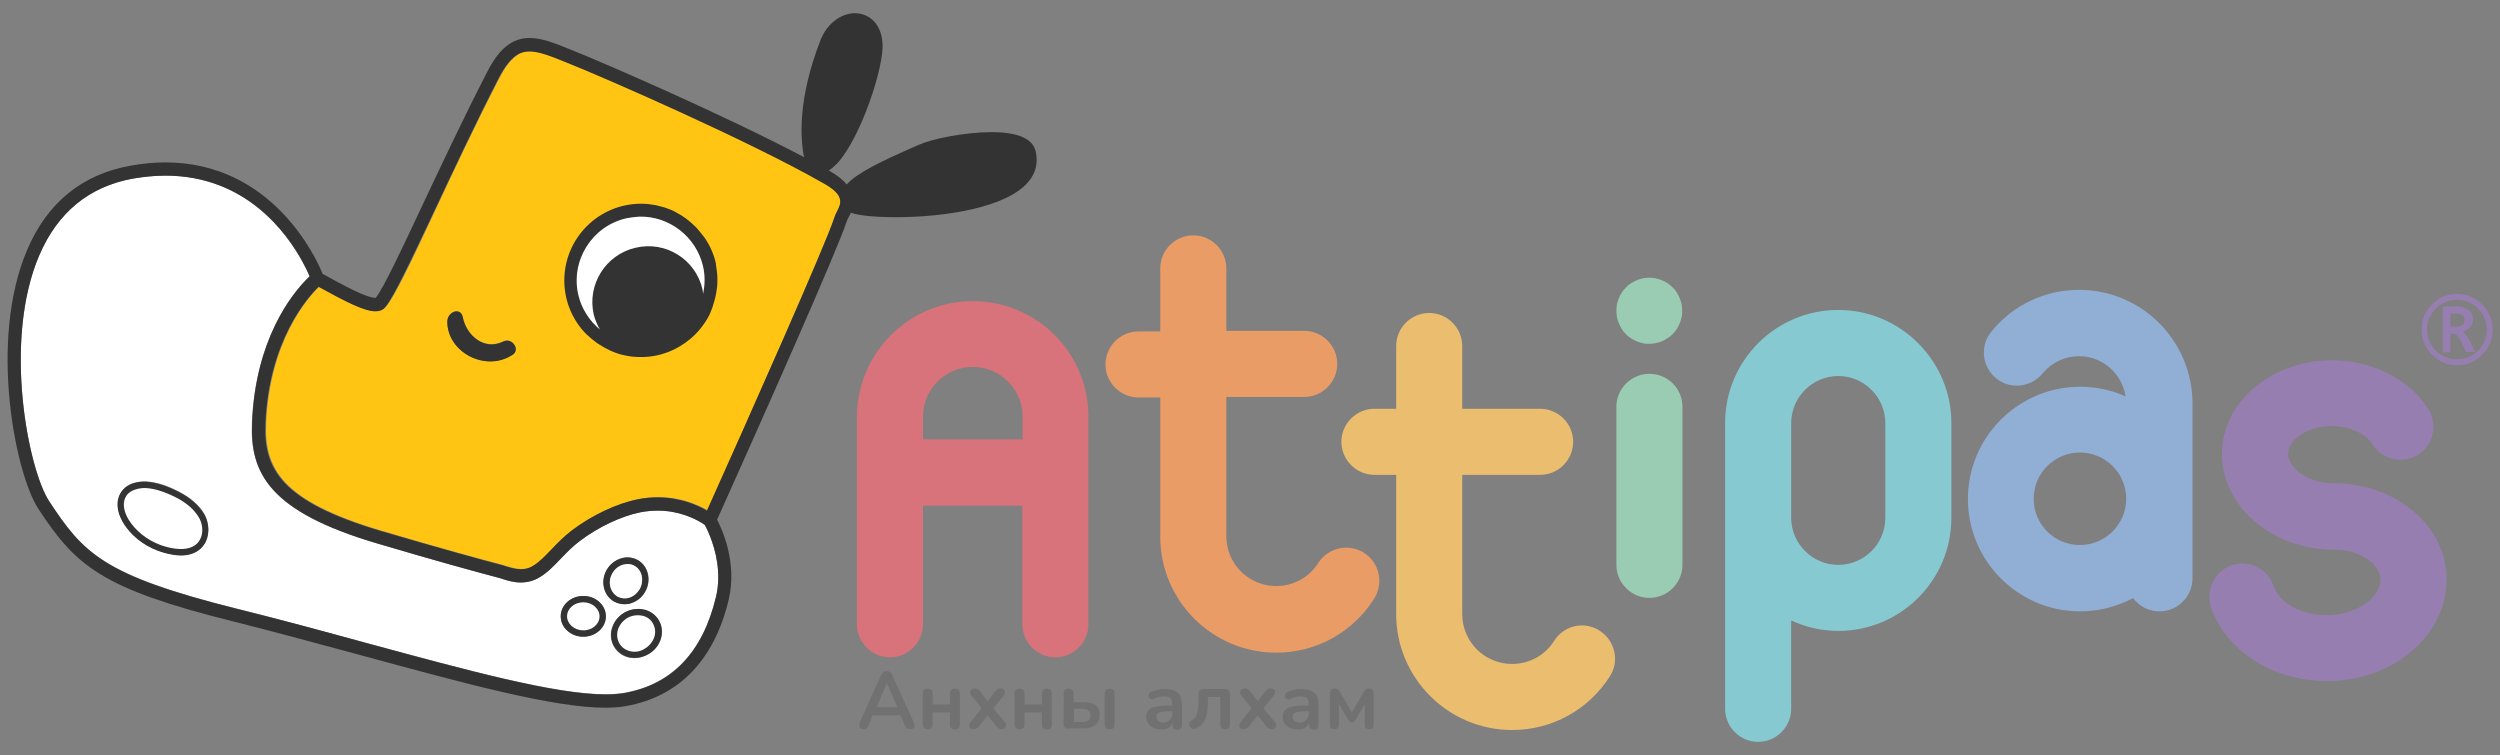 <svg xmlns="http://www.w3.org/2000/svg" xmlns:xlink="http://www.w3.org/1999/xlink" id="Layer_1" x="0px" y="0px" viewBox="0 0 908.2 274.4" style="enable-background:new 0 0 908.2 274.4;" xml:space="preserve"><rect x="0" y="0" width="908.2" height="274.4" fill="#808080" stroke="none"/><style type="text/css">	.st0{fill:#727171;}	.st1{fill:#FFFFFF;}	.st2{fill:#FFC512;}	.st3{fill:#333333;}	.st4{fill:#86C9D1;}	.st5{fill:#D8727B;}	.st6{fill:#EA9C67;}	.st7{fill:#9ACBB3;}	.st8{fill:#91AED4;}	.st9{fill:#EBBD6F;}	.st10{fill:#967FB0;}</style><g>	<g>		<path class="st0" d="M313.8,264.9c-0.7,0-1.2-0.2-1.5-0.7c-0.3-0.5-0.3-1,0-1.7l7.7-17.1c0.3-0.6,0.6-1,0.9-1.2   c0.4-0.2,0.8-0.4,1.2-0.4c0.4,0,0.9,0.1,1.2,0.4c0.4,0.2,0.7,0.6,0.9,1.2l7.8,17.1c0.3,0.7,0.3,1.3,0.1,1.7   c-0.3,0.5-0.7,0.7-1.4,0.7c-0.5,0-1-0.1-1.3-0.4c-0.3-0.3-0.6-0.7-0.8-1.2l-1.5-3.4h-10.1l-1.4,3.4c-0.3,0.6-0.5,1-0.8,1.2   C314.7,264.8,314.3,264.9,313.8,264.9z M322.2,248.1l-3.7,8.8h7.5L322.2,248.1L322.2,248.1z"></path>		<path class="st0" d="M337,264.9c-1.2,0-1.8-0.6-1.8-1.9V252c0-1.2,0.6-1.8,1.8-1.8c1.2,0,1.8,0.6,1.8,1.8v3.9h6.3V252   c0-1.2,0.6-1.8,1.8-1.8c1.2,0,1.8,0.6,1.8,1.8v11.1c0,1.2-0.6,1.9-1.8,1.9c-1.2,0-1.8-0.6-1.8-1.9v-4.3h-6.3v4.3   C338.8,264.3,338.2,264.9,337,264.9z"></path>		<path class="st0" d="M353.6,264.9c-0.4,0-0.8-0.1-1.1-0.4c-0.3-0.2-0.4-0.6-0.4-1c0-0.4,0.2-0.8,0.5-1.2l4-5l-3.7-4.6   c-0.4-0.4-0.5-0.8-0.5-1.2c0-0.4,0.2-0.7,0.5-1c0.3-0.2,0.6-0.4,1.1-0.4c0.4,0,0.8,0.1,1.1,0.2c0.3,0.2,0.6,0.4,0.8,0.7l2.9,3.7   l2.9-3.7c0.3-0.3,0.6-0.6,0.8-0.7c0.3-0.2,0.7-0.2,1.1-0.2c0.4,0,0.8,0.1,1.1,0.4c0.3,0.3,0.4,0.6,0.4,1c0,0.4-0.2,0.8-0.5,1.2   l-3.7,4.6l4.1,5c0.4,0.4,0.5,0.8,0.5,1.2c0,0.4-0.2,0.7-0.5,1c-0.3,0.3-0.6,0.4-1.1,0.4c-0.8,0-1.4-0.3-1.9-1l-3.2-4l-3.2,4   c-0.3,0.3-0.5,0.6-0.8,0.7C354.4,264.8,354,264.9,353.6,264.9z"></path>		<path class="st0" d="M370.4,264.9c-1.2,0-1.8-0.6-1.8-1.9V252c0-1.2,0.6-1.8,1.8-1.8c1.2,0,1.8,0.6,1.8,1.8v3.9h6.3V252   c0-1.2,0.6-1.8,1.8-1.8c1.2,0,1.8,0.6,1.8,1.8v11.1c0,1.2-0.6,1.9-1.8,1.9c-1.2,0-1.8-0.6-1.8-1.9v-4.3h-6.3v4.3   C372.2,264.3,371.6,264.9,370.4,264.9z"></path>		<path class="st0" d="M388.2,264.7c-1.2,0-1.8-0.6-1.8-1.8V252c0-1.2,0.6-1.8,1.8-1.8c1.2,0,1.8,0.6,1.8,1.8v3.1h3.8   c1.9,0,3.3,0.4,4.3,1.2c1,0.8,1.4,2,1.4,3.5c0,1.5-0.5,2.6-1.5,3.5c-1,0.9-2.4,1.3-4.2,1.3H388.2z M390.1,262.3h3.2   c0.9,0,1.6-0.2,2.1-0.6c0.5-0.4,0.8-1,0.8-1.8c0-0.8-0.3-1.4-0.8-1.8c-0.5-0.4-1.2-0.6-2.1-0.6h-3.2V262.3z M403.1,264.9   c-1.2,0-1.8-0.6-1.8-1.9V252c0-1.2,0.6-1.8,1.8-1.8c1.2,0,1.8,0.6,1.8,1.8v11.1C405,264.3,404.4,264.9,403.1,264.9z"></path>		<path class="st0" d="M421.8,265c-1,0-2-0.2-2.8-0.6c-0.8-0.4-1.4-0.9-1.9-1.6c-0.5-0.7-0.7-1.5-0.7-2.3c0-1.1,0.3-1.9,0.8-2.5   c0.5-0.6,1.4-1.1,2.7-1.3s2.9-0.4,4.9-0.4h1v-0.6c0-1-0.2-1.7-0.6-2.1c-0.4-0.4-1.2-0.6-2.2-0.6c-0.6,0-1.2,0.1-1.8,0.2   c-0.7,0.1-1.3,0.4-2.1,0.7c-0.5,0.2-0.9,0.2-1.2,0.1c-0.3-0.2-0.5-0.4-0.6-0.8c-0.1-0.4-0.1-0.7,0.1-1.1c0.1-0.4,0.4-0.6,0.9-0.8   c0.9-0.4,1.8-0.6,2.6-0.8s1.6-0.2,2.3-0.2c2.1,0,3.6,0.5,4.7,1.4s1.5,2.5,1.5,4.5v7c0,1.2-0.6,1.9-1.7,1.9c-1.2,0-1.7-0.6-1.7-1.9   v-0.6c-0.3,0.8-0.9,1.4-1.6,1.9C423.6,264.8,422.8,265,421.8,265z M422.6,262.5c1,0,1.8-0.3,2.4-1c0.6-0.7,1-1.5,1-2.5v-0.6h-1   c-1.8,0-3.1,0.1-3.8,0.4c-0.7,0.3-1.1,0.8-1.1,1.5c0,0.6,0.2,1.2,0.7,1.6C421.1,262.3,421.8,262.5,422.6,262.5z"></path>		<path class="st0" d="M445.1,264.9c-1.2,0-1.8-0.6-1.8-1.9v-9.8h-4.5v1.7c0,2.7-0.3,4.9-1,6.4c-0.7,1.6-1.8,2.7-3.3,3.3   c-0.5,0.2-1,0.2-1.4,0.1s-0.7-0.4-0.9-0.8s-0.2-0.7-0.1-1.2c0.1-0.4,0.4-0.8,0.9-1c1-0.6,1.6-1.4,1.9-2.5c0.3-1.1,0.5-2.6,0.5-4.5   v-2.4c0-1.4,0.7-2,2-2h7.4c1.4,0,2,0.7,2,2v10.6C446.9,264.3,446.3,264.9,445.1,264.9z"></path>		<path class="st0" d="M451.7,264.9c-0.4,0-0.8-0.1-1.1-0.4c-0.3-0.2-0.4-0.6-0.4-1c0-0.4,0.2-0.8,0.5-1.2l4-5l-3.7-4.6   c-0.4-0.4-0.5-0.8-0.5-1.2c0-0.4,0.2-0.7,0.5-1c0.3-0.2,0.6-0.4,1.1-0.4c0.4,0,0.8,0.1,1.1,0.2c0.3,0.2,0.6,0.4,0.8,0.7l2.9,3.7   l2.9-3.7c0.3-0.3,0.6-0.6,0.8-0.7c0.3-0.2,0.7-0.2,1.1-0.2c0.4,0,0.8,0.1,1.1,0.4c0.3,0.3,0.4,0.6,0.4,1c0,0.4-0.2,0.8-0.5,1.2   l-3.7,4.6l4.1,5c0.4,0.4,0.5,0.8,0.5,1.2c0,0.4-0.2,0.7-0.5,1c-0.3,0.3-0.6,0.4-1.1,0.4c-0.8,0-1.4-0.3-1.9-1l-3.2-4l-3.2,4   c-0.3,0.3-0.5,0.6-0.8,0.7C452.5,264.8,452.1,264.9,451.7,264.9z"></path>		<path class="st0" d="M471.4,265c-1,0-2-0.2-2.8-0.6c-0.8-0.4-1.4-0.9-1.9-1.6c-0.5-0.7-0.7-1.5-0.7-2.3c0-1.1,0.3-1.9,0.8-2.5   c0.5-0.6,1.4-1.1,2.7-1.3c1.2-0.3,2.9-0.4,4.9-0.4h1v-0.6c0-1-0.2-1.7-0.6-2.1c-0.4-0.4-1.2-0.6-2.2-0.6c-0.6,0-1.2,0.1-1.8,0.2   c-0.7,0.1-1.3,0.4-2.1,0.7c-0.5,0.2-0.9,0.2-1.2,0.1c-0.3-0.2-0.5-0.4-0.6-0.8c-0.1-0.4-0.1-0.7,0.1-1.1c0.1-0.4,0.4-0.6,0.9-0.8   c0.9-0.4,1.8-0.6,2.6-0.8c0.8-0.2,1.6-0.2,2.3-0.2c2.1,0,3.6,0.5,4.7,1.4s1.5,2.5,1.5,4.5v7c0,1.2-0.6,1.9-1.7,1.9   c-1.2,0-1.7-0.6-1.7-1.9v-0.6c-0.3,0.8-0.9,1.4-1.6,1.9C473.2,264.8,472.4,265,471.4,265z M472.1,262.5c1,0,1.8-0.3,2.4-1   c0.6-0.7,1-1.5,1-2.5v-0.6h-1c-1.8,0-3.1,0.1-3.8,0.4c-0.7,0.3-1.1,0.8-1.1,1.5c0,0.6,0.2,1.2,0.7,1.6   C470.7,262.3,471.3,262.5,472.1,262.5z"></path>		<path class="st0" d="M484.7,264.9c-1.1,0-1.6-0.6-1.6-1.7v-11.1c0-1.3,0.6-2,1.7-2c0.6,0,1,0.1,1.3,0.4c0.3,0.3,0.5,0.6,0.7,0.9   l4.3,7.4l4.3-7.4c0.2-0.4,0.5-0.7,0.7-0.9c0.3-0.3,0.7-0.4,1.2-0.4c1.1,0,1.7,0.7,1.7,2v11.1c0,1.2-0.5,1.7-1.6,1.7   c-1.1,0-1.6-0.6-1.6-1.7v-7.4l-3.5,5.9c-0.1,0.2-0.2,0.3-0.4,0.5c-0.2,0.2-0.5,0.2-0.8,0.2c-0.4,0-0.6-0.1-0.8-0.3   c-0.2-0.2-0.3-0.3-0.4-0.5l-3.5-5.9v7.4C486.3,264.4,485.8,264.9,484.7,264.9z"></path>	</g>	<g>		<path class="st1" d="M256.6,191.9c-0.2-0.5-0.5-0.9-0.6-1.2c-0.3-0.2-0.7-0.5-1.2-0.8c-2.6-1.6-8.2-4.4-15.9-4.4   c-2.1,0-4.2,0.2-6.3,0.6c-7,1.4-15.4,5.4-22,10.4c-2.6,2-4.8,4.3-6.9,6.4c-2.6,2.7-5,5.2-7.9,6.9c-2,1.2-4.3,1.8-6.7,1.8   c-2.8,0-5.2-0.8-6.7-1.3c-0.4-0.1-0.7-0.2-0.9-0.3c-8.4-2.2-23-6.2-44.6-12.6c-38.9-11.5-46.2-25.4-45.4-43.9   c1.3-30,14.2-46.2,19.7-51.9c0.4-0.4,0.9-0.9,1.2-1.2c-0.1-0.3-0.3-0.8-0.5-1.2c-0.5-1.1-1.1-2.4-1.9-3.8   c-5.9-10.9-20.9-31.6-50-31.6c-3.8,0-7.8,0.4-11.9,1.1C32.4,67.8,21,77.1,14.3,92.6c-13.4,31.2-4,78.1,3.6,89.5   c12.3,18.7,19.3,26.8,68.2,39c15.9,4,31.7,8.3,46.9,12.4c36.8,10,68.6,18.7,87.1,18.7c2.5,0,4.7-0.2,6.6-0.5   c17.4-3.1,28.6-14.8,33.4-34.9c2.1-8.8-0.2-17.1-2.2-22C257.4,193.6,257,192.6,256.6,191.9z M72.1,199.9c-1.7,1.2-3.8,1.8-6.3,1.8   c-1.8,0-3.9-0.3-6.2-1c-5.6-1.6-10.5-4.9-13.7-9.3c-1.9-2.6-3-5.3-3.1-7.8c-0.1-2.9,1.2-5.6,3.5-7.1h0c1.8-1.2,4.3-1.7,6.9-1.6   c3.8,0.2,7.7,1.5,12.2,3.9c4,2.1,7,4.8,8.8,7.8C76.5,190.7,76.4,196.9,72.1,199.9z M211.9,231.3c-4.5,0-8.2-3.3-8.2-7.4   c0-4.1,3.7-7.4,8.2-7.4c4.5,0,8.2,3.3,8.2,7.4C220.1,228,216.4,231.3,211.9,231.3z M220.5,207c1.2-2.1,3.2-3.6,5.4-4.2   c2-0.6,4.1-0.3,5.9,0.7c3.8,2.2,5,7.4,2.6,11.5c-1.1,2-2.9,3.4-5,4.1c-0.8,0.3-1.6,0.4-2.4,0.4c-1.3,0-2.6-0.3-3.8-1   C219.3,216.3,218.1,211.2,220.5,207z M240.1,231.8c-0.7,2.4-2.3,4.6-4.6,5.9c-1.5,0.9-3.3,1.4-5,1.4c-0.7,0-1.4-0.1-2-0.2   c-2.4-0.5-4.3-1.9-5.5-4c-1.1-1.9-1.4-4.2-0.8-6.4c0.7-2.4,2.3-4.6,4.6-5.9c2.3-1.3,4.9-1.7,7.4-1c2.2,0.6,4,2,5.1,3.9   C240.5,227.3,240.7,229.6,240.1,231.8z"></path>		<path class="st2" d="M299.1,66.3c-26.8-15.3-79.7-38.3-92.8-43.6l-0.5-0.2c-5.4-2.2-9.7-3.9-13.2-3.9c-3,0-6.8,1.2-11.2,9.8   c-8.6,16.7-16.9,34.3-23.5,48.5c-8.4,18-14.6,31-17.7,34.6c-0.6,0.7-1.7,1.5-3.6,1.5c-4,0-10.6-3.3-20.6-8.9   c-4.1,4-18,19.6-19.3,49.6c-0.7,16.7,5.9,28.4,41.9,39.1c21.5,6.4,36,10.3,44.4,12.5c0.3,0.1,0.7,0.2,1.2,0.4c1.4,0.4,3.2,1,5.3,1   c1.6,0,3-0.4,4.2-1.1c2.4-1.4,4.5-3.6,6.9-6.1c2.1-2.2,4.5-4.7,7.4-6.9c7.1-5.4,16.3-9.8,24-11.3c2.4-0.5,4.8-0.7,7.2-0.7   c8.4,0,14.6,2.9,17.9,4.8C272.4,150.8,300,88.7,303.1,79c0.2-0.7,0.6-1.4,0.9-2.1C305.6,73.9,307.1,70.9,299.1,66.3z M185.9,129   c-9.7,6.1-23.4-1.2-23.4-12.2c0-3.7,4.8-5.4,5.6-1.7c1.4,6.8,7.8,12.3,14.7,8.9C186.2,122.4,189.3,127.4,185.9,129z"></path>		<path class="st3" d="M182.8,124.1c-6.9,3.4-13.4-2.2-14.7-8.9c-0.7-3.7-5.6-2-5.6,1.7c0,11,13.7,18.3,23.4,12.2   C189.3,127.4,186.2,122.4,182.8,124.1z"></path>		<path class="st3" d="M360.1,48c-9.4,0-21.4,2.4-26.3,4.6c-14,6.1-22.4,10.2-26.2,14.4c-1.3-1.6-3.3-3.2-6.2-4.9   c-0.1-0.1-0.2-0.1-0.3-0.2c1-0.6,2-1.5,3-2.5c8.7-9.4,17.2-35.5,16.5-43.8c-0.6-8-5.8-10.8-10-10.8c-5.2,0-10.2,3.9-12.5,9.7   c-8.3,21.4-7.4,35.6-6,42.6c-28.4-15-72.3-34.1-84.1-38.8l-0.5-0.2c-5.9-2.4-10.6-4.3-15.1-4.3c-6.3,0-11.1,3.8-15.5,12.5   C168.3,43,160,60.7,153.3,74.9c-7.5,16-14,29.8-16.8,33.3c0,0-0.1,0-0.2,0c-3,0-10.8-4.1-19.1-8.7C114.9,93.7,98.9,59,60.1,59   c-4.1,0-8.4,0.4-12.7,1.2C29.9,63.3,17.2,73.6,9.9,90.7c-14.2,33.2-4.2,81.6,4,94.1c13.6,20.7,22.7,29,71,41   c15.9,4,31.6,8.3,46.8,12.4c37.2,10.1,69.3,18.9,88.3,18.9c2.8,0,5.3-0.2,7.4-0.6c19.2-3.4,32.1-16.7,37.3-38.6   c3.2-13.3-2.3-25.5-4.2-29.1c15.5-34.5,43.9-98.3,47.1-108.4c0.1-0.4,0.4-0.8,0.6-1.3c0.3-0.5,0.6-1.2,0.9-1.8   c2.8,0.9,7.7,1.6,16.5,1.6c17.3,0,40.3-3.4,48.1-13c2.6-3.1,3.4-6.7,2.6-10.7C375.3,50.4,369.9,48,360.1,48z M260.1,216.9   c-4.8,20.1-16,31.9-33.4,34.9c-1.9,0.3-4.1,0.5-6.6,0.5c-18.4,0-50.2-8.7-87.1-18.7c-15.2-4.2-31-8.5-46.9-12.4   c-48.9-12.2-55.8-20.3-68.2-39c-7.6-11.5-17-58.4-3.6-89.5C21,77.1,32.4,67.8,48.2,64.9c4.1-0.7,8.1-1.1,11.9-1.1   c29.1,0,44.1,20.6,50,31.6c0.8,1.5,1.4,2.8,1.9,3.8c0.2,0.4,0.4,0.9,0.5,1.2c-0.3,0.3-0.8,0.8-1.2,1.2   c-5.5,5.6-18.5,21.9-19.7,51.9c-0.8,18.6,6.5,32.4,45.4,43.9c21.6,6.4,36.2,10.4,44.6,12.6c0.3,0.1,0.6,0.2,0.9,0.3   c1.6,0.5,4,1.3,6.7,1.3c2.4,0,4.7-0.6,6.7-1.8c3-1.7,5.4-4.3,7.9-6.9c2.1-2.2,4.2-4.4,6.9-6.4c6.6-5,15-9,22-10.4   c2.1-0.4,4.2-0.6,6.3-0.6c7.7,0,13.3,2.9,15.9,4.4c0.5,0.3,0.9,0.6,1.2,0.8c0.1,0.3,0.4,0.7,0.6,1.2c0.4,0.7,0.8,1.8,1.3,3   C259.9,199.8,262.2,208.1,260.1,216.9z M304,77c-0.4,0.7-0.7,1.4-0.9,2.1c-3.1,9.7-30.7,71.7-46.3,106.4   c-3.3-1.9-9.5-4.8-17.9-4.8c-2.4,0-4.8,0.2-7.2,0.7c-7.7,1.5-16.9,5.9-24,11.3c-2.9,2.2-5.3,4.7-7.4,6.9c-2.4,2.5-4.5,4.7-6.9,6.1   c-1.3,0.8-2.7,1.1-4.2,1.1c-2,0-3.9-0.6-5.3-1c-0.5-0.2-0.9-0.3-1.2-0.4c-8.4-2.2-22.9-6.2-44.4-12.5   c-36-10.7-42.6-22.4-41.9-39.1c1.3-30,15.2-45.6,19.3-49.6c10,5.5,16.7,8.9,20.6,8.9c2,0,3.1-0.8,3.6-1.5   c3.1-3.6,9.2-16.6,17.7-34.6c6.7-14.2,14.9-31.8,23.5-48.5c4.5-8.7,8.2-9.8,11.2-9.8c3.5,0,7.8,1.7,13.2,3.9l0.5,0.2   c13.1,5.2,66,28.3,92.8,43.6C307.1,70.9,305.6,73.9,304,77z"></path>		<path class="st3" d="M74.1,186.7c-1.8-3-4.8-5.7-8.8-7.8c-4.6-2.4-8.5-3.6-12.2-3.9c-2.5-0.1-5,0.4-6.9,1.6h0   c-2.3,1.5-3.7,4.2-3.5,7.1c0.1,2.5,1.2,5.2,3.1,7.8c3.2,4.4,8.1,7.7,13.7,9.3c2.3,0.6,4.4,1,6.2,1c2.5,0,4.6-0.6,6.3-1.8   C76.4,196.9,76.5,190.7,74.1,186.7z"></path>		<path class="st3" d="M211.9,216.5c-4.5,0-8.2,3.3-8.2,7.4c0,4.1,3.7,7.4,8.2,7.4c4.5,0,8.2-3.3,8.2-7.4   C220.1,219.8,216.4,216.5,211.9,216.5z"></path>		<path class="st3" d="M226.9,219.5c0.8,0,1.6-0.1,2.4-0.4c2.1-0.7,3.9-2.1,5-4.1c2.4-4.1,1.2-9.3-2.6-11.5c-1.8-1-3.9-1.3-5.9-0.7   c-2.2,0.6-4.2,2.1-5.4,4.2c-2.4,4.1-1.2,9.3,2.6,11.5C224.3,219.2,225.6,219.5,226.9,219.5z M222.5,208.2c0.9-1.6,2.4-2.7,4-3.1   c0.5-0.1,1-0.2,1.5-0.2c0.9,0,1.8,0.2,2.6,0.7c2.7,1.6,3.5,5.3,1.8,8.4c-0.9,1.5-2.2,2.6-3.7,3.1c-1.5,0.5-3.1,0.3-4.4-0.4   C221.5,215,220.7,211.2,222.5,208.2z"></path>		<path class="st3" d="M239.4,225.4c-1.1-1.9-2.9-3.3-5.1-3.9c-2.4-0.6-5.1-0.3-7.4,1c-2.3,1.3-3.9,3.4-4.6,5.9   c-0.6,2.2-0.3,4.5,0.8,6.4c1.2,2,3.1,3.4,5.5,4c0.7,0.1,1.4,0.2,2,0.2c1.7,0,3.4-0.5,5-1.4c2.3-1.3,3.9-3.4,4.6-5.9   C240.7,229.6,240.5,227.3,239.4,225.4z"></path>					<ellipse transform="matrix(0.992 -0.123 0.123 0.992 -10.712 29.355)" class="st1" cx="232.9" cy="101.6" rx="25.6" ry="25.6"></ellipse>		<path class="st3" d="M258.9,111.4c0.2-0.7,0.4-1.3,0.6-2c0.3-1,0.5-2,0.7-3c0.2-1.3,0.4-2.6,0.4-3.9c0-0.5,0-1,0-1.5   c0-1.4-0.2-2.8-0.4-4.1c-0.1-0.3-0.1-0.6-0.1-1c-0.3-1.6-0.8-3.1-1.4-4.5c-0.1-0.2-0.1-0.4-0.2-0.5c-0.7-1.6-1.5-3-2.4-4.4   c-0.4-0.5-0.8-1-1.2-1.5c-0.6-0.8-1.3-1.6-2-2.4c-0.5-0.5-1.1-1-1.6-1.5c-0.7-0.6-1.4-1.2-2.2-1.8c-0.6-0.4-1.2-0.8-1.8-1.2   c-0.9-0.5-1.8-1-2.7-1.5c-0.6-0.3-1.1-0.5-1.7-0.7c-1.2-0.5-2.4-0.8-3.6-1.1c-0.4-0.1-0.8-0.2-1.2-0.3c-1.7-0.3-3.4-0.5-5.2-0.5   c-15.4,0-27.9,12.5-27.9,27.9c0,7.6,3.1,14.6,8.1,19.6c0.1,0.1,0.2,0.2,0.4,0.3c1.1,1.1,2.3,2,3.5,2.9c0.3,0.2,0.5,0.3,0.8,0.5   c1.2,0.8,2.5,1.5,3.8,2.1c0.3,0.1,0.6,0.3,0.9,0.4c1.4,0.6,2.9,1.1,4.5,1.4c0.2,0,0.3,0.1,0.5,0.1c1.8,0.4,3.6,0.5,5.5,0.5   c6.8,0,12.9-2.5,17.8-6.6c2.7-2.3,4.9-5,6.6-8.1c0.1-0.3,0.3-0.5,0.4-0.8C258.1,113.4,258.6,112.4,258.9,111.4z M255.2,105.1   c-2.5-10.9-13.4-17.7-24.3-15.1c-10.9,2.5-17.7,13.4-15.2,24.3c0.5,2,1.3,3.7,2.2,5.4c-3.8-3.2-6.6-7.5-7.8-12.5   c-2.9-12.5,4.9-25,17.4-27.9c1.5-0.3,3.1-0.5,4.7-0.6c10.9-0.3,20.7,7.3,23.2,18c0.8,3.5,0.7,6.9,0,10.1   C255.4,106.2,255.3,105.7,255.2,105.1z"></path>		<path class="st1" d="M60.2,198.6c-5.1-1.4-9.6-4.5-12.5-8.4c-1.2-1.6-2.6-4-2.7-6.6c-0.1-2.1,0.8-4,2.5-5c1.4-0.9,3.5-1.4,5.5-1.3   c3.4,0.2,7,1.4,11.3,3.6c3.6,1.9,6.3,4.3,7.9,7c1.9,3.1,1.9,7.9-1.4,10.2C68.4,199.7,64.9,199.9,60.2,198.6z"></path>		<path class="st1" d="M222.5,208.2c0.9-1.6,2.4-2.7,4-3.1c0.5-0.1,1-0.2,1.5-0.2c0.9,0,1.8,0.2,2.6,0.7c2.7,1.6,3.5,5.3,1.8,8.4   c-0.9,1.5-2.2,2.6-3.7,3.1c-1.5,0.5-3.1,0.3-4.4-0.4C221.5,215,220.7,211.2,222.5,208.2z"></path>		<path class="st1" d="M211.9,229c-3.2,0-5.9-2.3-5.9-5.1c0-2.8,2.6-5.1,5.9-5.1c3.2,0,5.9,2.3,5.9,5.1   C217.8,226.7,215.2,229,211.9,229z"></path>		<path class="st1" d="M229,236.6c-1.7-0.4-3.2-1.4-4-2.9c-0.8-1.4-1-3-0.6-4.7c0.5-1.8,1.8-3.5,3.5-4.5c1.2-0.7,2.5-1,3.8-1   c0.6,0,1.2,0.1,1.8,0.2c1.6,0.4,3,1.4,3.7,2.8c0.8,1.4,1,3,0.6,4.6c-0.5,1.8-1.8,3.5-3.5,4.5C232.7,236.7,230.8,237,229,236.6z"></path>	</g>	<g>		<path class="st4" d="M667.8,112.6c-22.7,0-41.1,18.4-41.1,41.1v103.8c0,6.6,5.4,12,12,12c6.6,0,12-5.4,12-12v-32.1   c5.2,2.4,11,3.8,17.1,3.8c22.7,0,41.1-18.4,41.1-41.1v-34.4C708.9,131.1,690.4,112.6,667.8,112.6z M667.8,205.2   c-9.4,0-17.1-7.7-17.1-17.1v-34.4c0-9.4,7.7-17.1,17.1-17.1c9.4,0,17.1,7.7,17.1,17.1v34.4C684.9,197.6,677.2,205.2,667.8,205.2z"></path>		<path class="st5" d="M353.4,109.4c-23.2,0-42.1,18.9-42.1,42.1c0,0,0,0.1,0,0.1v20c0,0,0,0.1,0,0.1c0,0,0,0.1,0,0.1v55   c0,6.6,5.4,12,12,12c6.6,0,12-5.4,12-12v-43.1h36.1v43.1c0,6.6,5.4,12,12,12c6.6,0,12-5.4,12-12v-75.3   C395.5,128.2,376.6,109.4,353.4,109.4z M335.3,159.6v-8.2c0-10,8.1-18.1,18.1-18.1c10,0,18.1,8.1,18.1,18.1v8.2H335.3z"></path>		<path class="st6" d="M495.5,200.8c-5.6-3.5-13-1.9-16.6,3.7c-3.3,5.3-9.1,8.4-15.3,8.4c-10,0-18.1-8.1-18.1-18.1v-50.6h28.3   c6.6,0,12-5.4,12-12c0-6.6-5.4-12-12-12h-28.3V97.5c0-6.6-5.4-12-12-12c-6.6,0-12,5.4-12,12v22.9h-7.9c-6.6,0-12,5.4-12,12   c0,6.6,5.4,12,12,12h7.9v50.6v0c0,23.2,18.9,42.1,42.1,42.1c14.5,0,27.8-7.3,35.6-19.6C502.8,211.8,501.1,204.4,495.5,200.8z"></path>		<path class="st7" d="M599.2,135.8c-6.6,0-12,5.4-12,12v57.4c0,6.6,5.4,12,12,12c6.6,0,12-5.4,12-12v-57.4   C611.2,141.1,605.8,135.8,599.2,135.8z"></path>		<path class="st7" d="M588.1,117.5c0.3,0.7,0.7,1.4,1.1,2.1c0.4,0.7,0.9,1.3,1.5,1.8c0.5,0.6,1.2,1.1,1.8,1.5   c0.7,0.4,1.3,0.8,2.1,1.1c0.7,0.3,1.5,0.5,2.2,0.7c0.8,0.2,1.6,0.2,2.3,0.2c3.2,0,6.3-1.3,8.5-3.5c0.6-0.6,1.1-1.2,1.5-1.8   c0.4-0.6,0.8-1.4,1.1-2.1c0.3-0.7,0.5-1.5,0.7-2.3c0.2-0.8,0.2-1.5,0.2-2.3c0-0.8-0.1-1.6-0.2-2.4c-0.2-0.8-0.4-1.5-0.7-2.2   c-0.3-0.7-0.7-1.4-1.1-2.1c-0.4-0.7-0.9-1.3-1.5-1.8c-0.6-0.6-1.2-1.1-1.8-1.5c-0.6-0.4-1.3-0.8-2.1-1.1c-0.7-0.3-1.5-0.5-2.2-0.7   c-1.5-0.3-3.1-0.3-4.7,0c-0.8,0.2-1.5,0.4-2.2,0.7c-0.7,0.3-1.4,0.7-2.1,1.1c-0.7,0.4-1.3,0.9-1.8,1.5c-0.6,0.6-1.1,1.2-1.5,1.8   c-0.4,0.6-0.8,1.3-1.1,2.1c-0.3,0.7-0.5,1.5-0.7,2.2c-0.1,0.8-0.2,1.6-0.2,2.4c0,0.8,0.1,1.6,0.2,2.3   C587.6,116,587.8,116.8,588.1,117.5z"></path>		<path class="st8" d="M755.3,105.3c-12.4,0-24.1,5.5-31.9,15.2c-4.2,5.1-3.4,12.7,1.7,16.9c5.1,4.2,12.7,3.4,16.9-1.7   c3.3-4,8.1-6.3,13.3-6.3c8.6,0,15.6,6.4,16.9,14.6c-5.1-2.3-10.7-3.5-16.5-3.5c-22.5,0-40.8,18.3-40.8,40.8   c0,22.5,18.3,40.8,40.8,40.8c6.9,0,13.5-1.8,19.2-4.8c2.2,2.9,5.6,4.8,9.6,4.8c6.6,0,12-5.4,12-12v-63.6   C796.4,123.7,778,105.3,755.3,105.3z M755.6,198c-9.3,0-16.8-7.5-16.8-16.8c0-9.3,7.5-16.8,16.8-16.8c9.3,0,16.8,7.5,16.8,16.8   C772.4,190.4,764.9,198,755.6,198z"></path>		<path class="st9" d="M581.1,229.1c-5.6-3.6-13-1.9-16.5,3.7c-3.3,5.3-9.1,8.4-15.3,8.4c-10,0-18.1-8.1-18.1-18.1v-50.6h28.3   c6.6,0,12-5.4,12-12c0-6.6-5.4-12-12-12h-28.3v-22.8c0-6.6-5.4-12-12-12c-6.6,0-12,5.4-12,12v22.8h-7.9c-6.6,0-12,5.4-12,12   c0,6.6,5.4,12,12,12h7.9v50.6c0,23.2,18.9,42.1,42.1,42.1c14.5,0,27.8-7.3,35.6-19.6C588.4,240.1,586.7,232.7,581.1,229.1z"></path>		<path class="st10" d="M888.8,210.4c0-19.2-18.3-34.8-40.8-34.8c-9.9,0-16.8-5.7-16.8-10.8c0-4.8,6.5-10,15.9-10   c7.4,0,12.7,3.3,14.8,6.6c3.5,5.6,10.9,7.3,16.5,3.8c5.6-3.5,7.3-10.9,3.8-16.5c-6.9-11-20.4-17.8-35.1-17.8   c-22,0-39.9,15.3-39.9,34c0,19.2,18.3,34.8,40.8,34.8c9.9,0,16.8,5.7,16.8,10.8c0,6.9-9.2,13-19.6,13c-10.3,0-17.6-5.4-19.2-10.5   c-2.1-6.3-8.8-9.7-15.1-7.7c-6.3,2.1-9.7,8.8-7.7,15.1c5.2,15.9,22.5,27,42,27C869.3,247.5,888.8,230.9,888.8,210.4   C888.8,210.5,888.8,210.5,888.8,210.4C888.8,210.5,888.8,210.5,888.8,210.4C888.8,210.5,888.8,210.5,888.8,210.4   C888.8,210.4,888.8,210.4,888.8,210.4z"></path>		<path class="st10" d="M895.8,121.6c-0.4-0.5-0.8-0.8-1.1-1.1c1.1-0.4,2-1,2.7-1.7c0.7-0.8,1-1.7,1-2.8c0-1.4-0.5-2.6-1.6-3.4   c-1.1-0.8-2.6-1.3-4.6-1.3h-4.8V128h2.8v-6.8h1.2c0.4,0,0.9,0.2,1.3,0.7c0.4,0.5,0.9,1.1,1.3,2l1.8,4h3.4l-2.3-4.7   C896.5,122.6,896.2,122,895.8,121.6z M892.3,118.7h-2.1v-4.8h1.7c1.2,0,2,0.2,2.6,0.5c0.6,0.4,0.8,1,0.8,1.8   C895.3,117.9,894.3,118.7,892.3,118.7z"></path>		<path class="st10" d="M901.7,110.6c-2.6-2.5-5.6-3.8-9.1-3.8c-3.6,0-6.6,1.2-9.1,3.8c-2.5,2.5-3.8,5.6-3.8,9.1   c0,3.6,1.3,6.6,3.8,9.2c2.6,2.5,5.6,3.8,9.1,3.8c3.5,0,6.6-1.3,9.1-3.8c2.5-2.5,3.8-5.6,3.8-9.2   C905.5,116.2,904.2,113.1,901.7,110.6z M900.2,127.4c-2.1,2.1-4.6,3.1-7.6,3.1c-3,0-5.6-1-7.7-3.1c-2.1-2.1-3.2-4.7-3.2-7.7   c0-3,1.1-5.5,3.2-7.6c2.1-2.1,4.7-3.2,7.7-3.2c3,0,5.5,1.1,7.6,3.2c2.1,2.1,3.2,4.7,3.2,7.6C903.4,122.7,902.3,125.3,900.2,127.4z   "></path>	</g></g></svg>